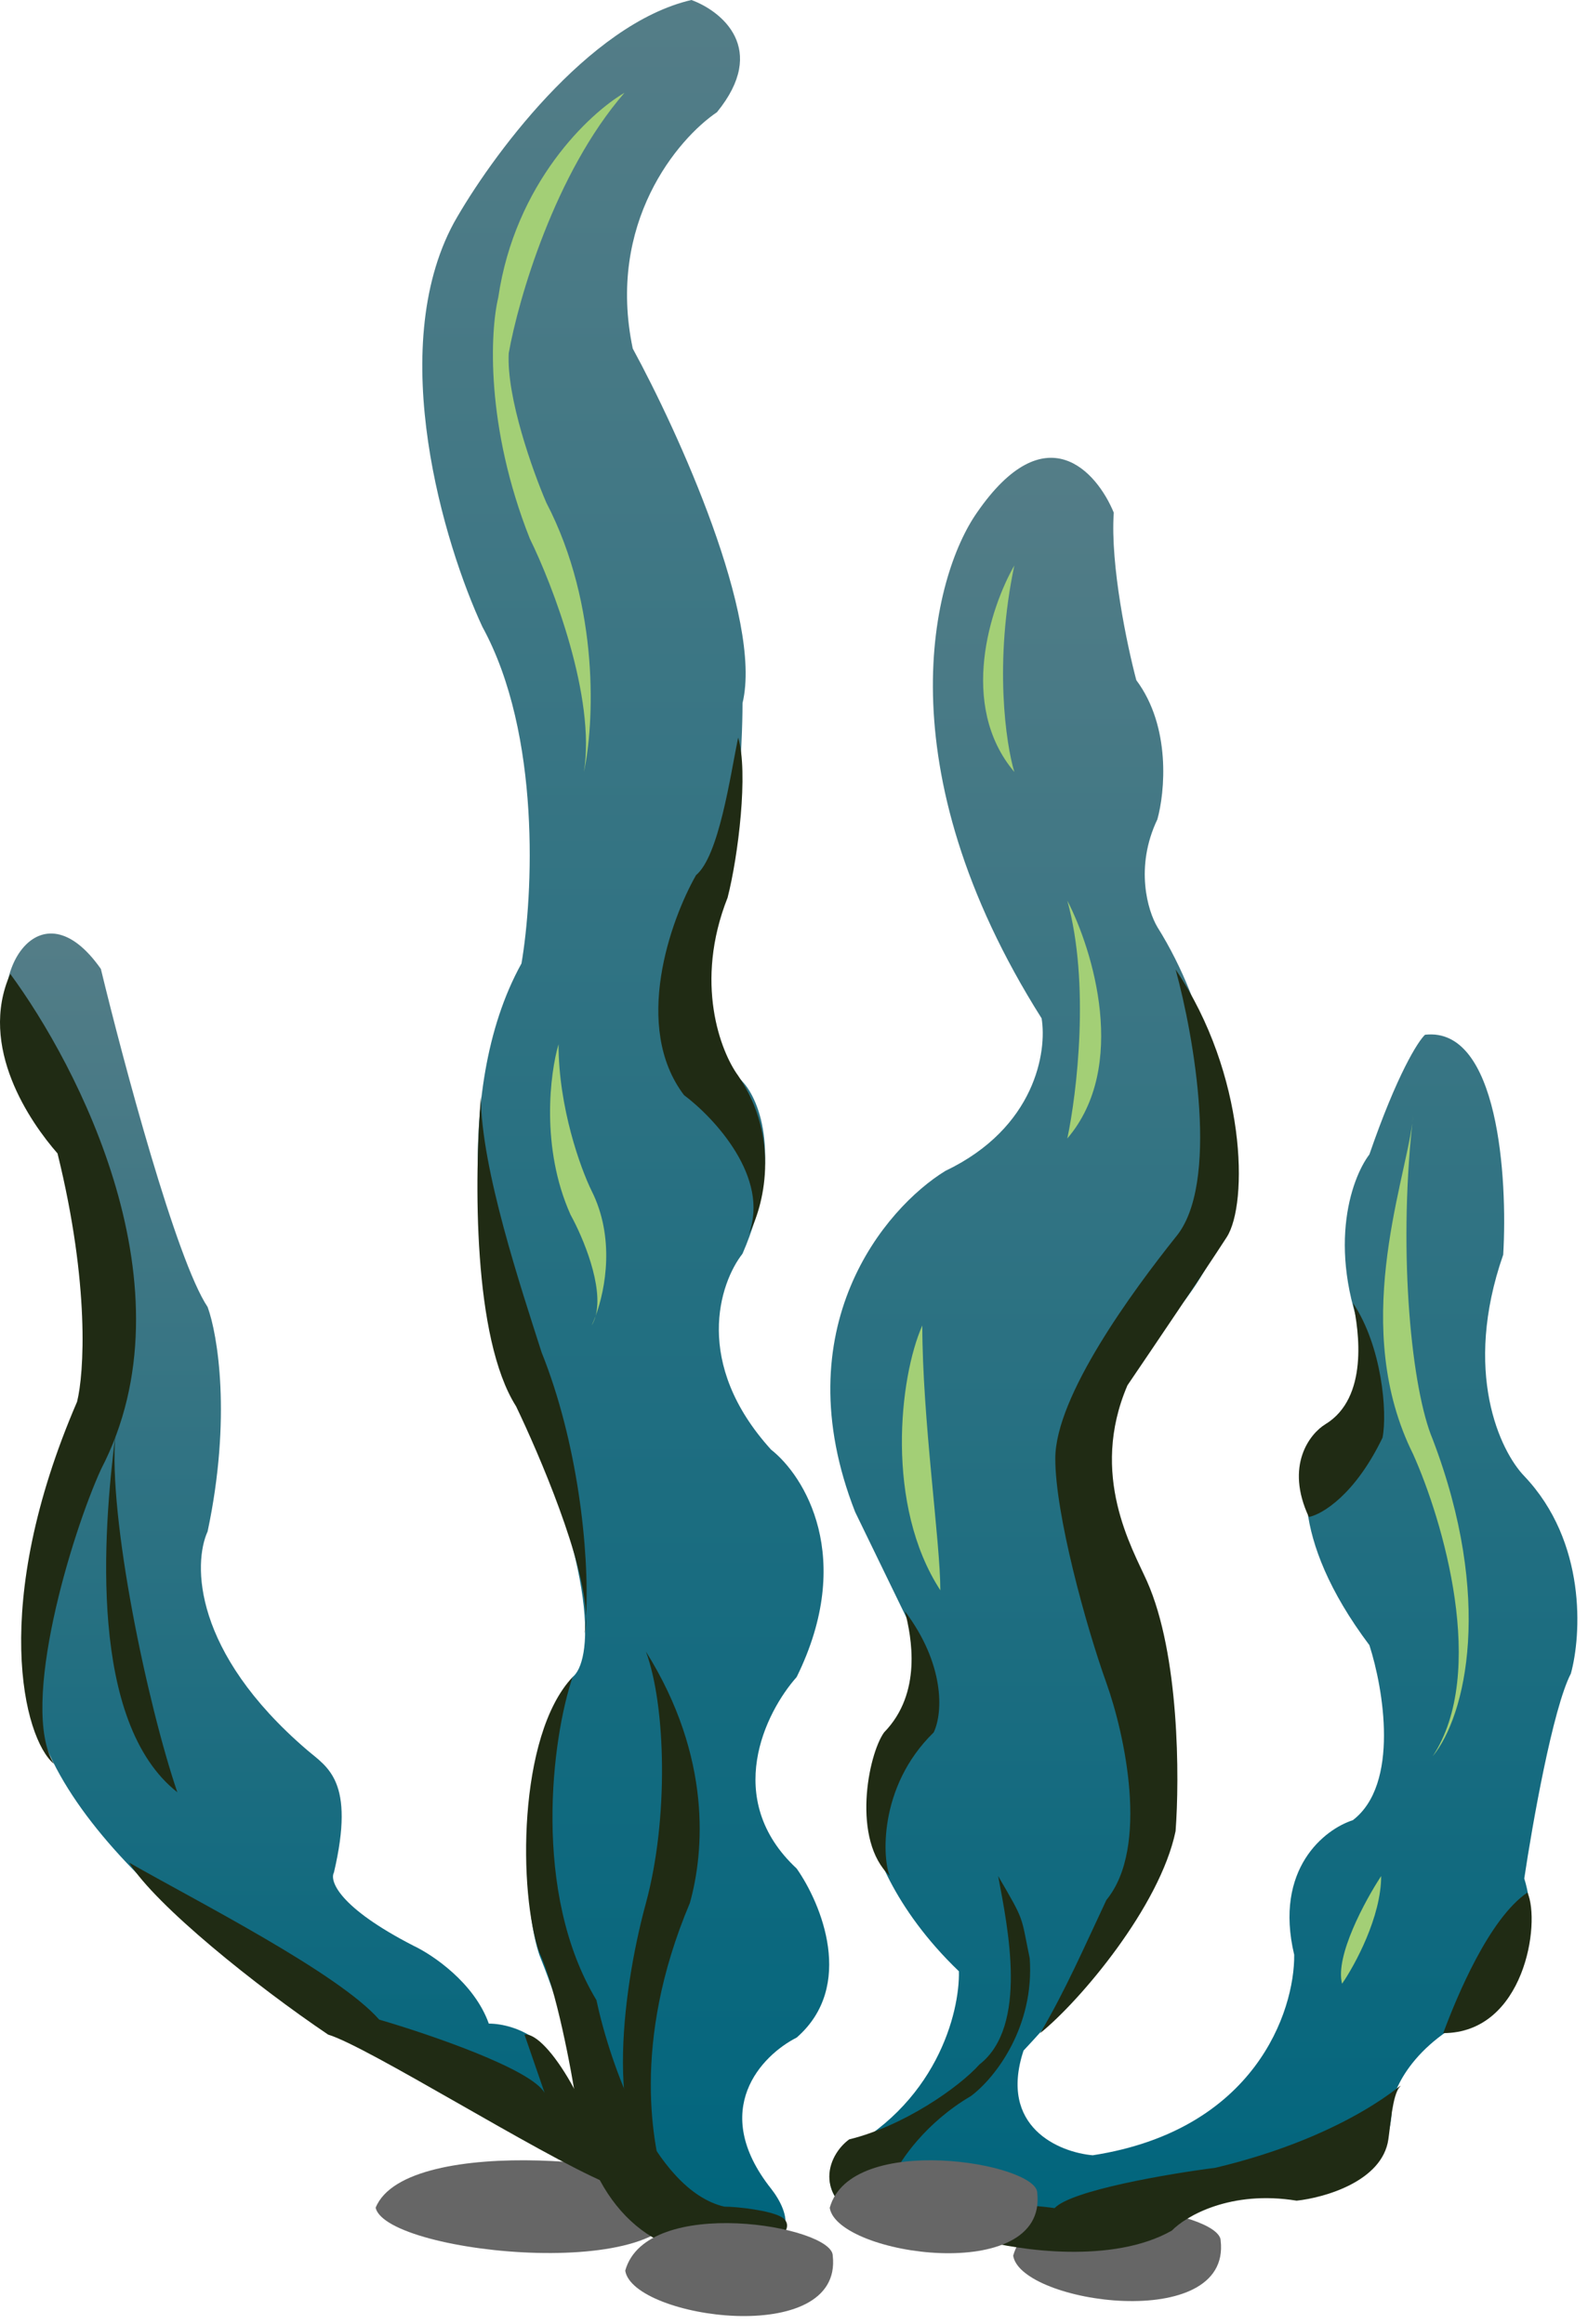 <svg width="138" height="202" viewBox="0 0 138 202" fill="none" xmlns="http://www.w3.org/2000/svg">
<path d="M58.99 190.574C58.99 187.979 35.316 185.254 32.644 191.872C33.598 196.023 60.327 198.618 58.99 190.574Z" fill="#666666"/>
<path d="M106.079 194.74C106.079 192.14 89.876 189.409 88.047 196.04C88.701 200.201 106.994 202.801 106.079 194.74Z" fill="#666666"/>
<path d="M29.019 175.87C44.177 181.804 47.661 185.015 47.835 187.182L52.801 189.522L49.665 183.671C49.351 177.43 44.743 175.87 42.478 175.87C41.224 172.334 37.6 169.889 35.944 169.109C29.463 165.781 28.627 163.475 29.019 162.738C30.901 154.729 28.429 153.59 26.667 152.077C16.736 143.547 16.78 135.868 18.043 133.094C20.134 123.213 18.914 115.975 18.043 113.591C15.325 109.535 10.725 92.311 8.765 84.207C3.434 76.614 -1.317 84.81 1.186 90.188C9.758 108.598 8.678 121.089 7.067 125.033C3.931 133.042 2.972 140.678 2.885 143.495C0.481 156.081 19.306 170.323 29.019 175.87Z" fill="url(#paint0_linear_549_421)"/>
<path d="M57.601 194.898L62.828 194.898C69.936 195.938 68.577 192.211 67.009 190.217C61.574 183.352 66.225 178.602 69.231 177.085C74.353 172.613 71.365 165.427 69.231 162.393C62.749 156.36 66.53 148.785 69.231 145.751C74.353 135.349 69.884 128.242 67.009 125.988C60.215 118.499 62.523 111.513 64.527 108.956C68.081 100.738 66.007 95.564 64.527 94.003C60.032 89.323 61.173 82.778 62.305 80.091C64.082 73.642 64.527 64.749 64.527 61.109C66.304 53.724 58.908 37.489 54.988 30.294C52.688 19.373 58.908 12.048 62.305 9.751C66.8 4.239 62.697 0.953 60.084 7.49141e-08C51.094 2.08 42.574 13.782 39.438 19.373C33.48 30.398 38.611 47.37 41.921 54.478C47.043 63.839 46.32 77.881 45.318 83.732C39.046 95.07 41.921 112.119 44.142 119.227C52.401 137.43 51.329 144.494 49.761 145.751C44.639 156.88 45.71 166.51 46.886 169.934C47.932 172.535 50.806 180.206 49.761 182.676C48.925 184.652 54.639 191.647 57.601 194.898Z" fill="url(#paint1_linear_549_421)"/>
<path d="M112.469 190.045C103.688 189.733 99.663 193.035 98.749 194.725C95.822 195.766 84.985 194.292 79.932 193.425C71.465 193.321 71.526 189.308 72.615 187.314C81.396 183.05 83.417 174.876 83.33 171.322C77.58 165.809 75.707 160.271 75.49 158.19C75.49 154.55 80.629 145.708 79.932 142.978L74.314 131.406C68.041 115.388 76.927 104.969 82.154 101.762C89.994 98.018 90.996 91.361 90.516 88.5C76.718 66.657 81.021 50.101 84.898 44.554C90.856 35.921 95.308 40.957 96.789 44.554C96.475 49.131 97.965 56.169 98.749 59.116C101.78 63.173 101.231 68.867 100.578 71.208C98.592 75.368 99.751 79.182 100.578 80.569C105.073 87.746 106.197 95.868 106.197 99.032C109.228 106.313 102.495 114.374 98.749 117.494C93.835 125.296 96.701 134.44 98.749 138.037C101.78 142.094 101.231 155.33 100.578 161.441C100.578 164.977 92.825 174.096 88.948 178.213C86.753 184.87 92.041 187.054 94.959 187.314C109.072 185.13 112.512 174.789 112.469 169.892C110.692 162.403 115.126 158.97 117.565 158.19C121.642 155.07 120.222 146.749 119.002 142.978C111.894 133.513 113.166 127.159 114.69 125.165C118.454 121.109 119.133 118.361 119.002 117.494C115.135 108.861 117.391 102.456 119.002 100.332C121.407 93.363 123.227 90.494 123.837 89.93C130.214 89.202 131.024 102.369 130.632 109.043C127.078 119.237 130.371 126.119 132.461 128.286C137.897 134.007 137.427 142.111 136.512 145.448C134.944 148.465 133.158 158.58 132.461 163.261C133.925 167.942 131.852 172.492 130.632 174.182C123.628 176.471 121.267 180.943 120.962 182.894C120.962 189.551 115.3 190.435 112.469 190.045Z" fill="url(#paint2_linear_549_421)"/>
<path d="M8.787 127.677C16.941 111.971 6.728 92.572 0.891 84.641C-1.931 90.986 2.646 97.556 4.998 100.243C7.82 111.684 7.306 119.399 6.697 121.826C-0.935 139.508 2.067 151.123 4.68 153.29C1.649 148.298 6.261 133.181 8.787 127.677Z" fill="#202B14"/>
<path d="M10.169 123.648C10.124 123.984 10.078 124.336 10.031 124.703C9.383 131.843 12.804 148.107 15.41 155.763C7.694 149.681 8.954 133.196 10.031 124.703C10.065 124.325 10.111 123.973 10.169 123.648Z" fill="#202B14"/>
<path d="M32.956 175.525C29.402 171.468 17.05 165.21 11.214 161.873C13.566 165.644 22.285 172.621 28.514 176.825C31.963 177.865 46.669 187.14 52.636 189.697C52.009 183.976 47.54 176.565 45.58 176.825L47.33 181.896C46.18 179.816 37.268 176.782 32.956 175.525Z" fill="#202B14"/>
<path d="M60.486 76.061C62.473 74.397 63.448 67.523 64.145 64.1C65.06 67.09 64.145 74.458 63.23 78.012C60.304 85.397 62.621 91.403 64.145 93.484C67.909 98.997 66.323 104.969 65.06 107.266C66.942 102.377 62.098 97.168 59.441 95.174C54.946 89.245 58.265 79.962 60.486 76.061Z" fill="#202B14"/>
<path d="M44.846 122.219C41.083 116.29 41.224 102.456 41.79 95.305C41.79 101.546 45.325 112.077 47.068 117.538C50.175 125.268 51.236 134.731 50.928 140.476C50.942 141.041 50.905 141.548 50.806 141.981C50.858 141.515 50.899 141.011 50.928 140.476C50.806 135.62 46.875 126.45 44.846 122.219Z" fill="#202B14"/>
<path d="M43.296 25.875C44.76 15.89 51.223 9.839 54.272 8.062C48.209 15.031 45.038 26.048 44.211 30.686C44.002 34.534 46.301 40.957 47.477 43.688C52.181 52.737 51.615 63.06 50.744 67.091C51.789 60.642 48.044 50.882 46.04 46.808C42.172 37.031 42.599 28.779 43.296 25.875Z" fill="#A3CF76"/>
<path d="M49.583 105.576C46.97 99.751 47.797 93.268 48.538 90.754C48.538 96.267 50.454 101.545 51.412 103.496C53.442 107.535 52.636 112.006 51.759 114.371C51.679 114.671 51.565 114.948 51.412 115.197C51.525 114.963 51.643 114.686 51.759 114.371C52.453 111.79 50.676 107.556 49.583 105.576Z" fill="#A3CF76"/>
<path d="M51.835 173.836C46.19 164.475 47.975 150.996 49.761 145.752C44.953 150.849 45.057 164.605 46.87 169.675C48.333 172.796 49.657 179.903 50.136 183.067C51.286 191.805 57.209 196.719 62.942 195.549C67.924 195.549 69.231 193.469 67.924 192.689C66.938 192.1 64.074 191.779 62.942 191.779C56.774 190.322 52.968 179.21 51.835 173.836Z" fill="#202B14"/>
<path d="M102.16 107.525C106.027 102.949 103.771 90.103 102.16 84.252C108.327 93.405 108.484 104.613 106.602 107.525C104.721 110.438 100.069 117.32 97.978 120.397C94.633 128.198 98.404 134.569 99.677 137.43C102.499 143.774 102.508 154.549 102.16 159.143C100.801 165.696 93.84 173.921 90.399 176.695C92.621 172.925 94.189 169.284 96.149 165.124C99.912 160.547 97.717 150.648 96.149 146.271C94.332 141.2 91.706 131.579 91.706 126.768C91.706 121.307 98.501 112.119 102.16 107.525Z" fill="#202B14"/>
<path d="M76.827 150.563C80.173 147.13 79.205 142.242 78.639 140.031C82.089 144.608 81.967 148.829 81.139 150.563C76.226 155.347 76.723 161.788 77.332 163.045C73.987 159.924 75.434 152.513 76.827 150.563Z" fill="#202B14"/>
<path d="M80.15 115.197C78.146 119.705 76.909 130.825 81.718 138.211C81.718 134.007 80.15 123.31 80.15 115.197Z" fill="#A3CF76"/>
<path d="M88.147 49.148C86.1 52.702 83.234 61.266 88.147 67.091C87.406 64.621 86.37 57.574 88.147 49.148Z" fill="#A3CF76"/>
<path d="M92.751 78.272C94.973 82.562 98.082 92.704 92.751 98.944C93.579 95.044 94.737 85.448 92.751 78.272Z" fill="#A3CF76"/>
<path d="M56.134 165.384C58.113 158.103 57.876 148.265 56.134 143.541C61.913 152.772 61.173 161.007 59.953 165.384C54.726 177.762 56.874 186.751 57.702 189.698C52.475 186.265 53.942 173.445 56.134 165.384Z" fill="#202B14"/>
<path d="M85.109 179.427C89.395 176.099 87.568 167.466 86.74 163.045C89.093 167.075 88.701 166.425 89.485 170.196C89.903 176.125 86.523 180.554 84.388 182.158C80.401 184.498 78.228 187.792 77.661 189.049C77.661 190.817 81.756 192.212 83.803 192.689C85.162 191.326 89.596 191.601 91.643 191.909C93.106 190.349 101.574 188.919 105.625 188.399C117.646 185.538 122.413 180.467 121.629 181.378C121.002 182.106 120.826 184.758 120.651 185.928C120.129 189.569 115.12 190.999 112.681 191.259C106.931 190.323 103.055 192.602 101.835 193.859C96.713 196.772 88.55 195.593 85.109 194.639C83.332 194.535 78.794 194.076 76.747 193.859C70.056 191.363 71.975 187.228 73.804 185.928C78.508 184.784 83.324 181.421 85.109 179.427Z" fill="#202B14"/>
<path d="M115.178 123.778C118.942 121.489 118.101 115.673 117.578 113.246C120.087 116.991 120.579 122.737 120.144 124.948C117.74 129.94 114.873 131.622 113.741 131.839C111.65 127.366 113.828 124.601 115.178 123.778Z" fill="#202B14"/>
<path d="M125.419 176.696C126.595 173.533 129.391 166.763 132.736 164.475C133.912 167.118 132.475 176.696 125.419 176.696Z" fill="#202B14"/>
<path d="M122.801 96.994C122.785 97.188 122.762 97.391 122.733 97.606C121.484 109.258 122.702 120.819 124.5 125.078C129.785 138.912 127.399 149.132 124.5 152.642C129.308 145.361 125.371 132.099 122.801 126.378C117.366 115.462 121.991 103.148 122.733 97.606C122.755 97.402 122.777 97.198 122.801 96.994Z" fill="#A3CF76"/>
<path d="M120.026 163.045C118.632 165.169 116.001 170.014 116.628 172.406C117.761 170.759 120.026 166.581 120.026 163.045Z" fill="#A3CF76"/>
<path d="M72.367 196.041C72.367 193.441 56.164 190.71 54.334 197.341C54.988 201.502 73.281 204.102 72.367 196.041Z" fill="#666666"/>
<path d="M90.138 190.58C90.138 187.98 73.935 185.249 72.105 191.88C72.759 196.041 91.052 198.641 90.138 190.58Z" fill="#666666"/>
<defs>
<linearGradient id="paint0_linear_549_421" x1="26.65" y1="81.131" x2="26.65" y2="189.522" gradientUnits="userSpaceOnUse">
<stop stop-color="#547D87"/>
<stop offset="1" stop-color="#00657D"/>
</linearGradient>
<linearGradient id="paint1_linear_549_421" x1="54.379" y1="5.66375e-08" x2="54.379" y2="195.078" gradientUnits="userSpaceOnUse">
<stop stop-color="#547D87"/>
<stop offset="1" stop-color="#00657D"/>
</linearGradient>
<linearGradient id="paint2_linear_549_421" x1="104.591" y1="39.787" x2="104.591" y2="195.083" gradientUnits="userSpaceOnUse">
<stop stop-color="#547D87"/>
<stop offset="1" stop-color="#00657D"/>
</linearGradient>
</defs>
</svg>
